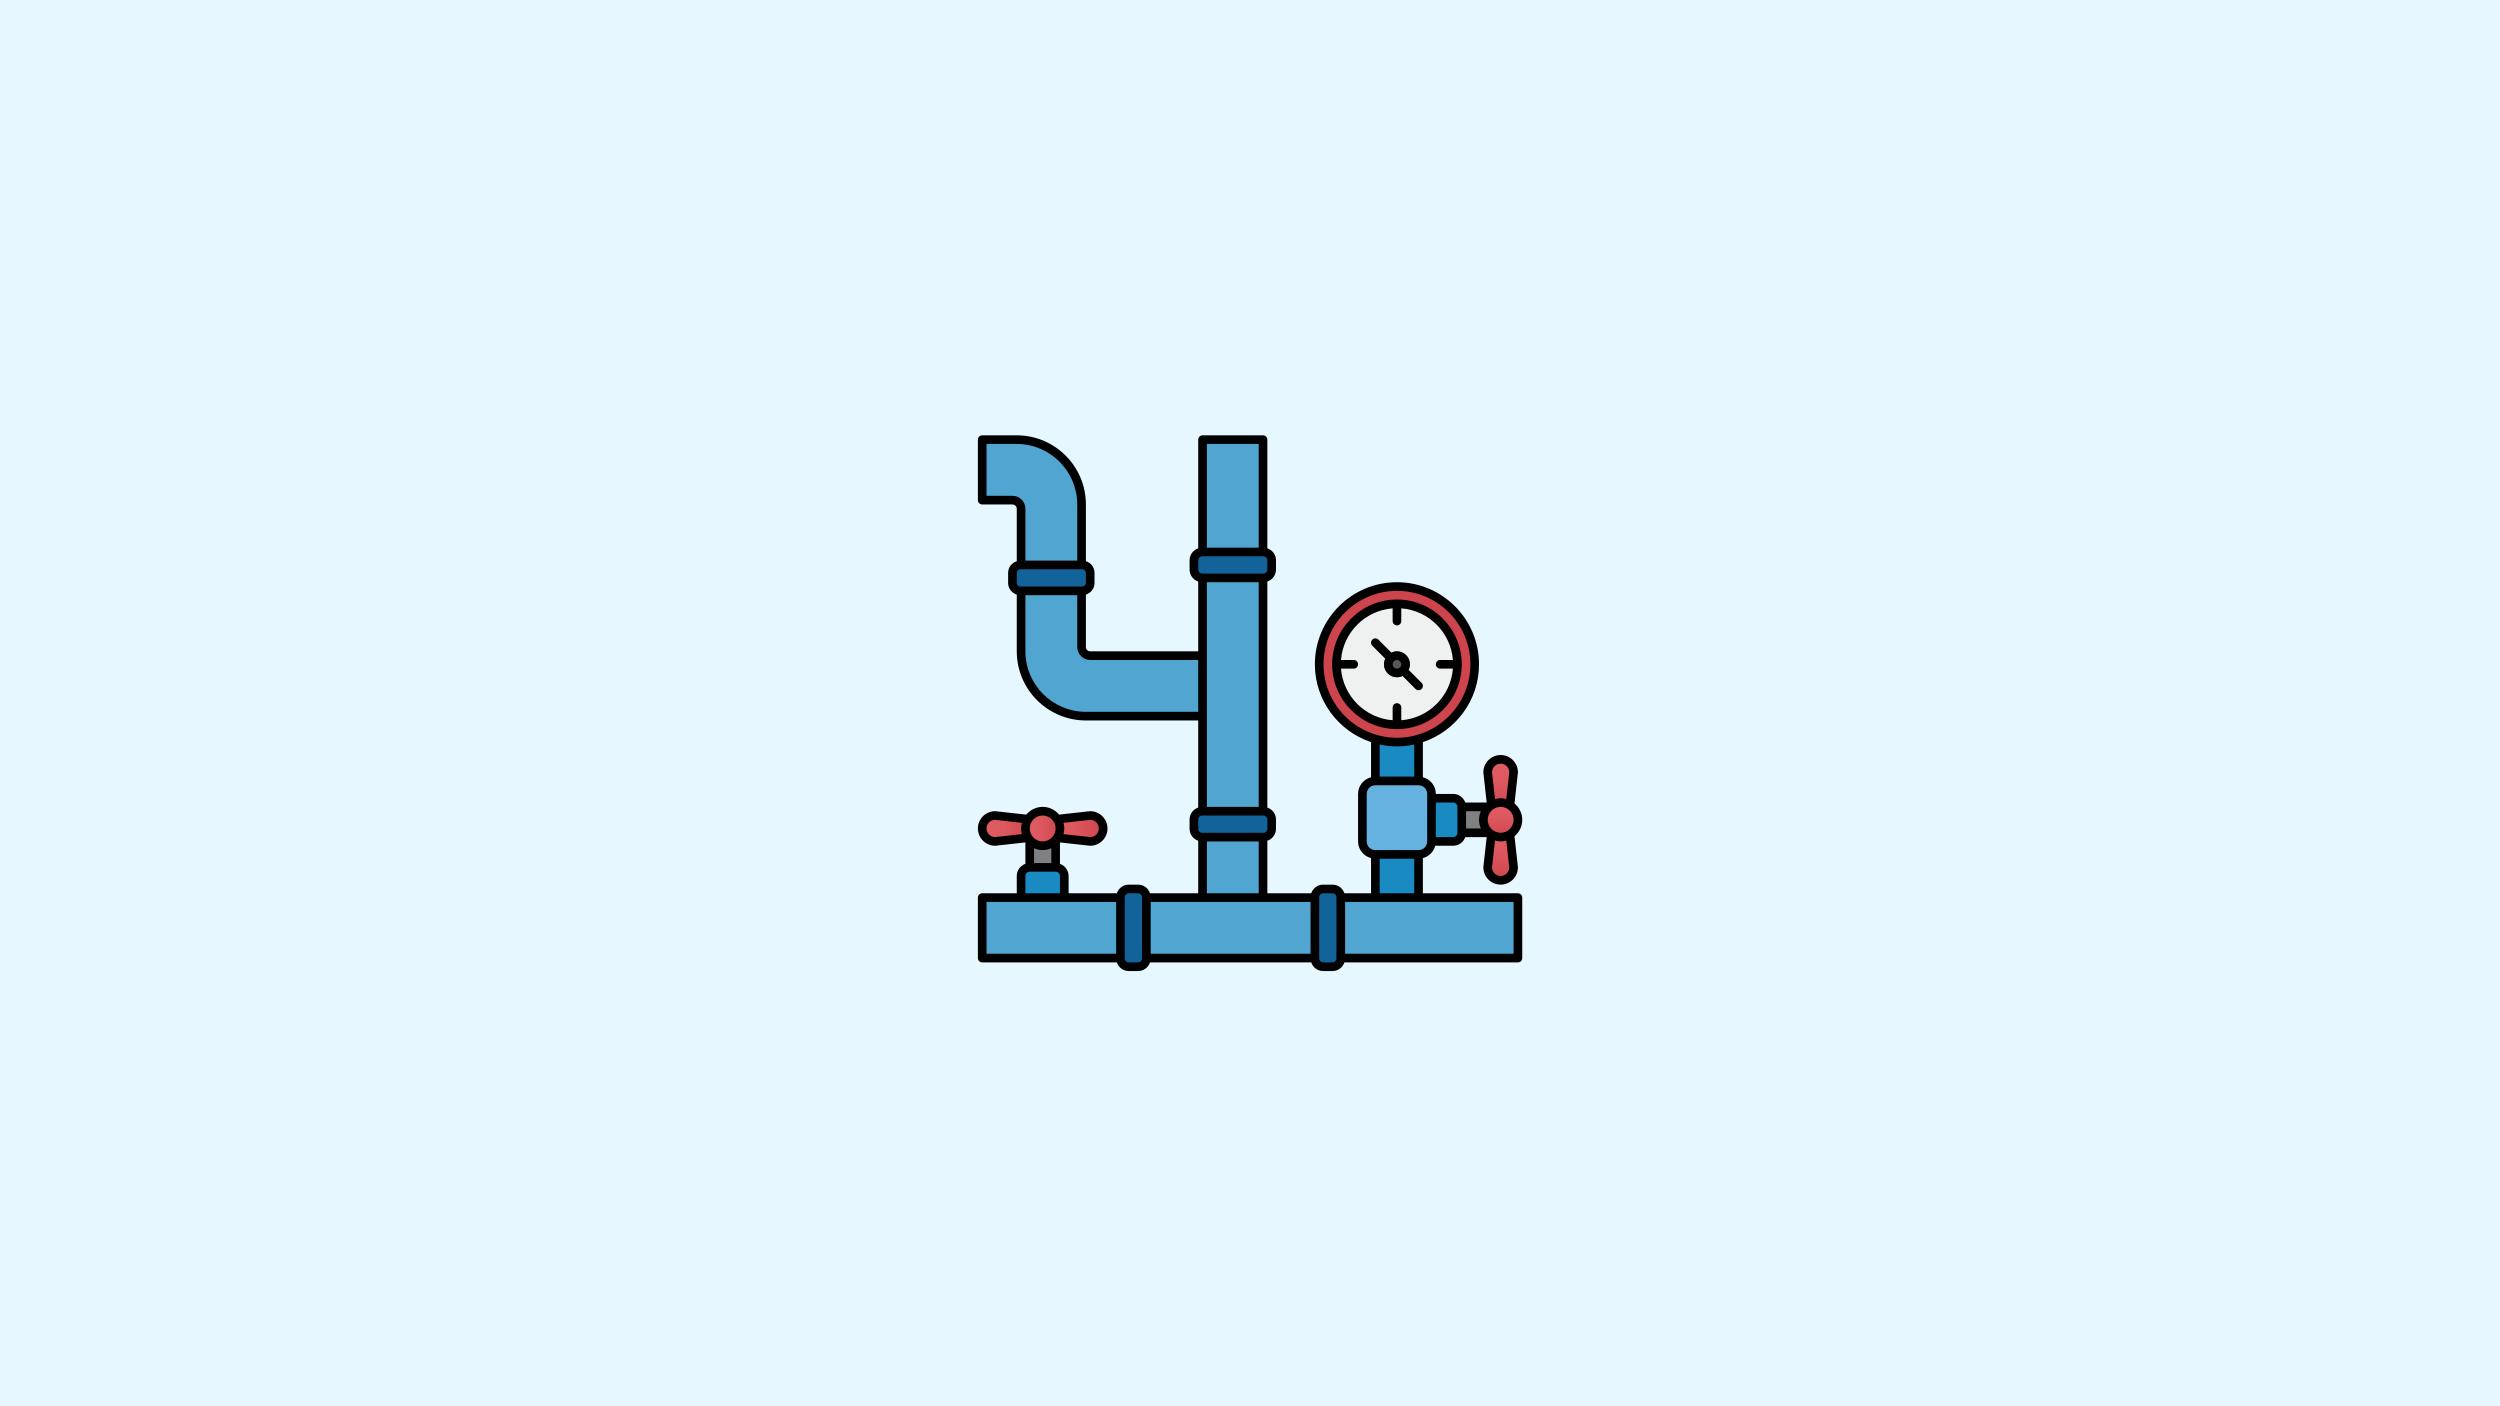 <?xml version="1.0" encoding="UTF-8" standalone="no"?>
<svg
   id="Filloutline"
   enable-background="new 0 0 128 128"
   viewBox="0 0 1280 720"
   version="1.1"
   sodipodi:docname="kalkulyator-vodosnabzheniya.svg"
   width="1280"
   height="720"
   inkscape:version="1.3.2 (091e20e, 2023-11-25, custom)"
   xmlns:inkscape="http://www.inkscape.org/namespaces/inkscape"
   xmlns:sodipodi="http://sodipodi.sourceforge.net/DTD/sodipodi-0.dtd"
   xmlns:xlink="http://www.w3.org/1999/xlink"
   xmlns="http://www.w3.org/2000/svg"
   xmlns:svg="http://www.w3.org/2000/svg">
  <defs
     id="defs39" />
  <sodipodi:namedview
     id="namedview39"
     pagecolor="#505050"
     bordercolor="#ffffff"
     borderopacity="1"
     inkscape:showpageshadow="0"
     inkscape:pageopacity="0"
     inkscape:pagecheckerboard="1"
     inkscape:deskcolor="#505050"
     inkscape:zoom="0.40087891"
     inkscape:cx="160.89647"
     inkscape:cy="357.96346"
     inkscape:window-width="1920"
     inkscape:window-height="1017"
     inkscape:window-x="-8"
     inkscape:window-y="-8"
     inkscape:window-maximized="1"
     inkscape:current-layer="g39" />
  <linearGradient
     id="lg1">
    <stop
       offset="0"
       stop-color="#50a6d0"
       id="stop1" />
    <stop
       offset="1"
       stop-color="#198bc2"
       id="stop2" />
  </linearGradient>
  <linearGradient
     id="SVGID_1_"
     gradientUnits="userSpaceOnUse"
     x1="-72.25"
     x2="-36.584"
     xlink:href="#lg1"
     y1="88.68"
     y2="91.68" />
  <linearGradient
     id="SVGID_2_"
     gradientUnits="userSpaceOnUse"
     x1="29.908"
     x2="50.742"
     y1="90.045"
     y2="89.878">
    <stop
       offset=".12"
       stop-color="#9dc7ef"
       id="stop3" />
    <stop
       offset="1"
       stop-color="#65b2e0"
       id="stop4" />
  </linearGradient>
  <linearGradient
     id="SVGID_3_"
     gradientUnits="userSpaceOnUse"
     x1="-69.954"
     x2="-34.287"
     xlink:href="#lg1"
     y1="61.373"
     y2="64.373" />
  <linearGradient
     id="lg2">
    <stop
       offset="0"
       stop-color="#e05c63"
       id="stop5" />
    <stop
       offset=".406"
       stop-color="#dd585f"
       id="stop6" />
    <stop
       offset=".826"
       stop-color="#d34b53"
       id="stop7" />
    <stop
       offset="1"
       stop-color="#cd444c"
       id="stop8" />
  </linearGradient>
  <linearGradient
     id="SVGID_4_"
     gradientUnits="userSpaceOnUse"
     x1="70.743"
     x2="71.743"
     xlink:href="#lg2"
     y1="49.457"
     y2="49.624" />
  <linearGradient
     id="SVGID_5_"
     gradientUnits="userSpaceOnUse"
     x1="98.925"
     x2="100.05"
     y1="39.509"
     y2="21.884">
    <stop
       offset="0"
       stop-color="#eff0f0"
       id="stop9" />
    <stop
       offset="1"
       stop-color="#e4e5e6"
       id="stop10" />
  </linearGradient>
  <linearGradient
     id="SVGID_6_"
     gradientUnits="userSpaceOnUse"
     x1="93.463"
     x2="93.963"
     y1="22.238"
     y2="25.738">
    <stop
       offset="0"
       stop-color="#6c6f73"
       id="stop11" />
    <stop
       offset="1"
       stop-color="#56585b"
       id="stop12" />
  </linearGradient>
  <linearGradient
     id="SVGID_7_"
     gradientUnits="userSpaceOnUse"
     x1="192.522"
     x2="255.286"
     xlink:href="#lg1"
     y1="45.534"
     y2="41.051" />
  <linearGradient
     id="SVGID_8_"
     gradientUnits="userSpaceOnUse"
     x1="166.41"
     x2="217.744"
     xlink:href="#lg1"
     y1="24.078"
     y2="20.411" />
  <linearGradient
     id="SVGID_9_"
     gradientUnits="userSpaceOnUse"
     x1="646.974"
     x2="841.419"
     xlink:href="#lg1"
     y1="73.359"
     y2="59.47" />
  <linearGradient
     id="lg3">
    <stop
       offset="0"
       stop-color="#198bc2"
       id="stop13" />
    <stop
       offset="1"
       stop-color="#126399"
       id="stop14" />
  </linearGradient>
  <linearGradient
     id="SVGID_10_"
     gradientUnits="userSpaceOnUse"
     x1="-65.691"
     x2="-32.3"
     xlink:href="#lg3"
     y1="106.362"
     y2="109.171" />
  <linearGradient
     id="SVGID_11_"
     gradientUnits="userSpaceOnUse"
     x1="-63.454"
     x2="-30.063"
     xlink:href="#lg3"
     y1="102.766"
     y2="105.574" />
  <linearGradient
     id="SVGID_12_"
     gradientUnits="userSpaceOnUse"
     x1="-38.212"
     x2="-11.374"
     xlink:href="#lg3"
     y1="82.739"
     y2="84.997" />
  <linearGradient
     id="SVGID_13_"
     gradientUnits="userSpaceOnUse"
     x1="-34.63"
     x2="-7.792"
     xlink:href="#lg3"
     y1="23.041"
     y2="25.298" />
  <linearGradient
     id="SVGID_14_"
     gradientUnits="userSpaceOnUse"
     x1="-51.168"
     x2="-21.906"
     xlink:href="#lg3"
     y1="28.182"
     y2="30.643" />
  <linearGradient
     id="lg4">
    <stop
       offset="0"
       stop-color="#babcbe"
       id="stop15" />
    <stop
       offset="1"
       stop-color="#808083"
       id="stop16" />
  </linearGradient>
  <linearGradient
     id="SVGID_15_"
     gradientUnits="userSpaceOnUse"
     x1="17.07"
     x2="16.737"
     xlink:href="#lg4"
     y1="60.407"
     y2="72.741" />
  <linearGradient
     id="SVGID_16_"
     gradientUnits="userSpaceOnUse"
     x1="-71.965"
     x2="-36.299"
     xlink:href="#lg1"
     y1="97.182"
     y2="100.182" />
  <linearGradient
     id="SVGID_17_"
     gradientUnits="userSpaceOnUse"
     x1="18"
     x2="30"
     xlink:href="#lg2"
     y1="92"
     y2="92" />
  <linearGradient
     id="SVGID_18_"
     gradientUnits="userSpaceOnUse"
     x1="2"
     x2="14"
     xlink:href="#lg2"
     y1="92"
     y2="92" />
  <linearGradient
     id="SVGID_19_"
     gradientUnits="userSpaceOnUse"
     x1="12"
     x2="20"
     xlink:href="#lg2"
     y1="92"
     y2="92" />
  <linearGradient
     id="SVGID_20_"
     gradientUnits="userSpaceOnUse"
     x1="114.728"
     x2="114.394"
     xlink:href="#lg4"
     y1="63.074"
     y2="75.407" />
  <linearGradient
     id="SVGID_21_"
     gradientUnits="userSpaceOnUse"
     x1="-71.091"
     x2="-35.424"
     xlink:href="#lg1"
     y1="74.891"
     y2="77.891" />
  <linearGradient
     id="SVGID_22_"
     gradientTransform="rotate(90,492,271)"
     gradientUnits="userSpaceOnUse"
     x1="313"
     x2="325"
     xlink:href="#lg2"
     y1="641"
     y2="641" />
  <linearGradient
     id="SVGID_23_"
     gradientTransform="rotate(90,492,271)"
     gradientUnits="userSpaceOnUse"
     x1="297"
     x2="309"
     xlink:href="#lg2"
     y1="641"
     y2="641" />
  <linearGradient
     id="SVGID_24_"
     gradientTransform="rotate(90,492,271)"
     gradientUnits="userSpaceOnUse"
     x1="307"
     x2="315"
     xlink:href="#lg2"
     y1="641"
     y2="641" />
  <g
     id="g39">
    <rect
       style="fill:#e6f7ff;fill-opacity:1;stroke:none;stroke-width:0.906;stroke-opacity:1"
       id="rect40"
       width="1280"
       height="720"
       x="0"
       y="0" />
    <g
       id="g40"
       transform="matrix(2.212,0,0,2.212,498.463,220.674)">
      <g
         id="g35">
        <path
           d="m 93,98 h 10 v 10 H 93 Z"
           fill="url(#SVGID_1_)"
           id="path16"
           style="fill:url(#SVGID_1_)" />
        <path
           d="M 103,98 H 93 c -1.657,0 -3,-1.343 -3,-3 V 84 c 0,-1.657 1.343,-3 3,-3 h 10 c 1.657,0 3,1.343 3,3 v 11 c 0,1.657 -1.343,3 -3,3 z"
           fill="url(#SVGID_2_)"
           id="path17"
           style="fill:url(#SVGID_2_)" />
        <path
           d="m 93,70 h 10 V 81 H 93 Z"
           fill="url(#SVGID_3_)"
           id="path18"
           style="fill:url(#SVGID_3_)" />
        <circle
           cx="98"
           cy="54"
           fill="url(#SVGID_4_)"
           r="18"
           id="circle18"
           style="fill:url(#SVGID_4_)" />
        <circle
           cx="98"
           cy="54"
           fill="url(#SVGID_5_)"
           r="14"
           id="circle19"
           style="fill:url(#SVGID_5_)" />
        <circle
           cx="98"
           cy="54"
           fill="url(#SVGID_6_)"
           r="3"
           id="circle20"
           style="fill:url(#SVGID_6_)" />
        <path
           d="M 53,108 V 2 h 14 v 106 z"
           fill="url(#SVGID_7_)"
           id="path20"
           style="fill:url(#SVGID_7_)" />
        <path
           d="M 25,50 V 17 C 25,8.716 18.284,2 10,2 H 2 v 14 h 7 c 1.105,0 2,0.895 2,2 v 33 c 0,8.284 6.716,15 15,15 H 53 V 52 H 27 c -1.105,0 -2,-0.895 -2,-2 z"
           fill="url(#SVGID_8_)"
           id="path21"
           style="fill:url(#SVGID_8_)" />
        <path
           d="m 2,108 h 124 v 14 H 2 Z"
           fill="url(#SVGID_9_)"
           id="path22"
           style="fill:url(#SVGID_9_)" />
        <path
           d="m 40,107.915 v 14.17 C 40,123.138 39.138,124 38.085,124 h -2.17 C 34.862,124 34,123.138 34,122.085 v -14.17 C 34,106.862 34.862,106 35.915,106 h 2.17 c 1.053,0 1.915,0.862 1.915,1.915 z"
           fill="url(#SVGID_10_)"
           id="path23"
           style="fill:url(#SVGID_10_)" />
        <path
           d="m 85,107.915 v 14.17 C 85,123.138 84.138,124 83.085,124 h -2.17 C 79.862,124 79,123.138 79,122.085 v -14.17 C 79,106.862 79.862,106 80.915,106 h 2.17 c 1.053,0 1.915,0.862 1.915,1.915 z"
           fill="url(#SVGID_11_)"
           id="path24"
           style="fill:url(#SVGID_11_)" />
        <path
           d="m 52.915,88 h 14.17 C 68.138,88 69,88.862 69,89.915 v 2.17 C 69,93.138 68.138,94 67.085,94 H 52.915 C 51.862,94 51,93.138 51,92.085 v -2.17 C 51,88.862 51.862,88 52.915,88 Z"
           fill="url(#SVGID_12_)"
           id="path25"
           style="fill:url(#SVGID_12_)" />
        <path
           d="m 52.915,28 h 14.17 C 68.138,28 69,28.862 69,29.915 v 2.17 C 69,33.138 68.138,34 67.085,34 H 52.915 C 51.862,34 51,33.138 51,32.085 v -2.17 C 51,28.862 51.862,28 52.915,28 Z"
           fill="url(#SVGID_13_)"
           id="path26"
           style="fill:url(#SVGID_13_)" />
        <path
           d="M 10.826,31 H 25.175 C 26.178,31 27,31.822 27,32.826 v 2.349 C 27,36.178 26.178,37 25.174,37 H 10.826 C 9.822,37 9,36.178 9,35.174 V 32.825 C 9,31.822 9.822,31 10.826,31 Z"
           fill="url(#SVGID_14_)"
           id="path27"
           style="fill:url(#SVGID_14_)" />
        <path
           d="m 19,92 v 16 H 13 V 92 Z"
           fill="url(#SVGID_15_)"
           id="path28"
           style="fill:url(#SVGID_15_)" />
        <path
           d="M 21,108 H 11 v -5 c 0,-1.1 0.9,-2 2,-2 h 6 c 1.1,0 2,0.9 2,2 z"
           fill="url(#SVGID_16_)"
           id="path29"
           style="fill:url(#SVGID_16_)" />
        <path
           d="m 27,89 -9,1 v 4 l 9,1 c 1.657,0 3,-1.343 3,-3 0,-1.657 -1.343,-3 -3,-3 z"
           fill="url(#SVGID_17_)"
           id="path30"
           style="fill:url(#SVGID_17_)" />
        <path
           d="m 5,89 9,1 v 4 L 5,95 C 3.343,95 2,93.657 2,92 2,90.343 3.343,89 5,89 Z"
           fill="url(#SVGID_18_)"
           id="path31"
           style="fill:url(#SVGID_18_)" />
        <circle
           cx="16"
           cy="92"
           fill="url(#SVGID_19_)"
           r="4"
           id="circle31"
           style="fill:url(#SVGID_19_)" />
        <path
           d="m 106,87 h 16 v 6 h -16 z"
           fill="url(#SVGID_20_)"
           id="path32"
           style="fill:url(#SVGID_20_)" />
        <path
           d="M 106,95 V 85 h 5 c 1.1,0 2,0.9 2,2 v 6 c 0,1.1 -0.9,2 -2,2 z"
           fill="url(#SVGID_21_)"
           id="path33"
           style="fill:url(#SVGID_21_)" />
        <path
           d="m 125,101 -1,-9 h -4 l -1,9 c 0,1.657 1.343,3 3,3 1.657,0 3,-1.343 3,-3 z"
           fill="url(#SVGID_22_)"
           id="path34"
           style="fill:url(#SVGID_22_)" />
        <path
           d="m 125,79 -1,9 h -4 l -1,-9 c 0,-1.657 1.343,-3 3,-3 1.657,0 3,1.343 3,3 z"
           fill="url(#SVGID_23_)"
           id="path35"
           style="fill:url(#SVGID_23_)" />
        <circle
           cx="122"
           cy="90"
           fill="url(#SVGID_24_)"
           r="4"
           id="circle35"
           style="fill:url(#SVGID_24_)" />
      </g>
      <g
         fill="#3a322b"
         id="g38"
         style="display:inline">
        <path
           d="m 113,54 c 0,-8.271 -6.729,-15 -15,-15 -8.271,0 -15,6.729 -15,15 0,8.271 6.729,15 15,15 8.271,0 15,-6.729 15,-15 z M 85.051,55 H 88 c 0.552,0 1,-0.448 1,-1 0,-0.552 -0.448,-1 -1,-1 H 85.051 C 85.539,46.63 90.63,41.539 97,41.051 V 44 c 0,0.552 0.448,1 1,1 0.552,0 1,-0.448 1,-1 v -2.949 c 6.37,0.488 11.461,5.579 11.949,11.949 H 108 c -0.552,0 -1,0.448 -1,1 0,0.552 0.448,1 1,1 h 2.949 C 110.461,61.37 105.37,66.461 99,66.949 V 64 c 0,-0.552 -0.448,-1 -1,-1 -0.552,0 -1,0.448 -1,1 v 2.949 C 90.63,66.461 85.539,61.37 85.051,55 Z"
           id="path36"
           style="fill:#000000;fill-opacity:1" />
        <path
           d="m 126,107 h -22 v -8.142 c 1.399,-0.364 2.494,-1.459 2.858,-2.858 H 111 c 1.302,0 2.402,-0.839 2.816,-2 h 4.956 l -0.766,6.89 c -0.004,0.037 -0.006,0.073 -0.006,0.11 0,2.206 1.794,4 4,4 2.206,0 4,-1.794 4,-4 0,-0.037 -0.002,-0.074 -0.006,-0.11 l -0.787,-7.086 C 126.294,92.886 127,91.531 127,90 c 0,-1.531 -0.706,-2.886 -1.794,-3.804 l 0.787,-7.085 C 125.998,79.074 126,79.037 126,79 c 0,-2.206 -1.794,-4 -4,-4 -2.206,0 -4,1.794 -4,4 0,0.037 0.002,0.074 0.006,0.11 l 0.766,6.89 h -4.956 C 113.402,84.839 112.302,84 111,84 h -4 c 0,-1.858 -1.28,-3.411 -3,-3.858 V 72.014 C 111.542,69.495 117,62.379 117,54 117,43.523 108.477,35 98,35 87.523,35 79,43.523 79,54 c 0,8.379 5.458,15.494 13,18.014 v 8.128 c -1.72,0.447 -3,2 -3,3.858 v 11 c 0,1.858 1.28,3.411 3,3.858 V 107 h -6.161 c -0.386,-1.158 -1.468,-2 -2.754,-2 h -2.17 c -1.286,0 -2.367,0.842 -2.754,2 H 68 V 94.839 c 1.158,-0.386 2,-1.468 2,-2.754 v -2.17 c 0,-1.286 -0.842,-2.367 -2,-2.754 V 34.839 c 1.158,-0.386 2,-1.468 2,-2.754 v -2.17 c 0,-1.286 -0.842,-2.367 -2,-2.754 V 2 C 68,1.448 67.552,1 67,1 H 53 c -0.552,0 -1,0.448 -1,1 v 25.161 c -1.158,0.386 -2,1.468 -2,2.754 v 2.17 c 0,1.286 0.842,2.367 2,2.754 V 51 H 27 c -0.551,0 -1,-0.449 -1,-1 V 37.863 c 1.154,-0.356 2,-1.419 2,-2.688 v -2.349 c 0,-1.269 -0.846,-2.332 -2,-2.688 V 17 C 26,8.178 18.822,1 10,1 H 2 C 1.448,1 1,1.448 1,2 v 14 c 0,0.552 0.448,1 1,1 h 7 c 0.551,0 1,0.449 1,1 v 12.137 c -1.154,0.356 -2,1.419 -2,2.688 v 2.349 c 0,1.269 0.846,2.332 2,2.688 V 51 c 0,8.822 7.178,16 16,16 h 26 v 20.161 c -1.158,0.386 -2,1.468 -2,2.754 v 2.17 c 0,1.286 0.842,2.367 2,2.754 V 107 H 40.839 c -0.386,-1.158 -1.468,-2 -2.754,-2 h -2.17 c -1.286,0 -2.367,0.842 -2.754,2 H 22 v -4 c 0,-1.302 -0.839,-2.402 -2,-2.816 v -4.956 l 6.89,0.766 C 26.926,95.998 26.963,96 27,96 c 2.206,0 4,-1.794 4,-4 0,-2.206 -1.794,-4 -4,-4 -0.037,0 -0.074,0.002 -0.11,0.006 l -7.085,0.787 C 18.886,87.706 17.531,87 16,87 c -1.531,0 -2.886,0.706 -3.804,1.794 L 5.11,88.006 C 5.074,88.002 5.037,88 5,88 c -2.206,0 -4,1.794 -4,4 0,2.206 1.794,4 4,4 0.037,0 0.074,-0.002 0.11,-0.006 L 12,95.228 v 4.956 c -1.161,0.414 -2,1.514 -2,2.816 v 4 H 2 c -0.552,0 -1,0.448 -1,1 v 14 c 0,0.552 0.448,1 1,1 h 31.161 c 0.386,1.158 1.468,2 2.754,2 h 2.17 c 1.286,0 2.367,-0.842 2.754,-2 h 37.323 c 0.386,1.158 1.468,2 2.754,2 h 2.17 c 1.286,0 2.367,-0.842 2.754,-2 H 126 c 0.552,0 1,-0.448 1,-1 v -14 c 0,-0.552 -0.448,-1 -1,-1 z m -1,-17 c 0,1.654 -1.346,3 -3,3 -1.654,0 -3,-1.346 -3,-3 0,-1.654 1.346,-3 3,-3 1.654,0 3,1.346 3,3 z m -7.576,2 H 114 v -4 h 3.424 c -0.269,0.614 -0.424,1.288 -0.424,2 0,0.712 0.154,1.386 0.424,2 z m 6.576,9.05 c -0.027,1.08 -0.914,1.95 -2,1.95 -1.086,0 -1.973,-0.87 -2,-1.95 l 0.694,-6.245 C 121.113,94.919 121.545,95 122,95 c 0.455,0 0.887,-0.081 1.306,-0.195 z M 122,77 c 1.086,0 1.973,0.87 2,1.95 l -0.694,6.245 C 122.887,85.081 122.455,85 122,85 c -0.455,0 -0.887,0.081 -1.306,0.195 L 120,78.95 c 0.027,-1.08 0.914,-1.95 2,-1.95 z m -11,9 c 0.551,0 1,0.449 1,1 v 6 c 0,0.551 -0.449,1 -1,1 h -4 V 86 Z M 81,54 c 0,-9.374 7.626,-17 17,-17 9.374,0 17,7.626 17,17 0,9.374 -7.626,17 -17,17 -9.374,0 -17,-7.626 -17,-17 z m 17,19 c 1.373,0 2.709,-0.154 4,-0.432 V 80 H 94 V 72.568 C 95.291,72.846 96.627,73 98,73 Z M 91,95 V 84 c 0,-1.103 0.897,-2 2,-2 h 10 c 1.103,0 2,0.897 2,2 v 11 c 0,1.103 -0.897,2 -2,2 H 93 c -1.103,0 -2,-0.897 -2,-2 z m 3,4 h 8 v 8 h -8 z m -16,10 v 12 H 41 V 109 Z M 66,35 V 87 H 54 V 35 Z M 66,3 V 27 H 54 V 3 Z M 52,29.915 C 52,29.411 52.411,29 52.915,29 h 14.17 C 67.589,29 68,29.411 68,29.915 v 2.17 C 68,32.589 67.589,33 67.085,33 H 52.915 C 52.411,33 52,32.589 52,32.085 Z M 9,15 H 3 V 3 h 7 c 7.72,0 14,6.28 14,14 V 30 H 12 V 18 c 0,-1.654 -1.346,-3 -3,-3 z m 1,17.826 C 10,32.371 10.371,32 10.826,32 H 25.175 C 25.629,32 26,32.371 26,32.826 v 2.349 C 26,35.629 25.629,36 25.174,36 H 10.826 C 10.371,36 10,35.629 10,35.174 Z M 26,65 C 18.28,65 12,58.72 12,51 V 38 h 12 v 12 c 0,1.654 1.346,3 3,3 H 52 V 65 Z M 52,89.915 C 52,89.411 52.411,89 52.915,89 h 14.17 C 67.589,89 68,89.411 68,89.915 v 2.17 C 68,92.589 67.589,93 67.085,93 H 52.915 C 52.411,93 52,92.589 52,92.085 Z M 54,95 h 12 v 12 H 54 Z m -38,2 c 0.712,0 1.386,-0.154 2,-0.424 V 100 H 14 V 96.576 C 14.614,96.846 15.288,97 16,97 Z m 11.05,-7 c 1.08,0.027 1.95,0.914 1.95,2 0,1.086 -0.87,1.973 -1.95,2 L 20.805,93.306 C 20.919,92.887 21,92.455 21,92 21,91.545 20.919,91.113 20.805,90.694 Z M 16,89 c 1.654,0 3,1.346 3,3 0,1.654 -1.346,3 -3,3 -1.654,0 -3,-1.346 -3,-3 0,-1.654 1.346,-3 3,-3 z M 4.95,94 C 3.87,93.973 3,93.086 3,92 3,90.914 3.87,90.027 4.95,90 l 6.245,0.694 C 11.081,91.113 11,91.545 11,92 c 0,0.455 0.081,0.887 0.195,1.306 z m 7.05,9 c 0,-0.551 0.449,-1 1,-1 h 6 c 0.551,0 1,0.449 1,1 v 4 h -8 z m -9,6 h 30 v 12 H 3 Z m 36,13.085 C 39,122.589 38.589,123 38.085,123 h -2.17 C 35.411,123 35,122.589 35,122.085 v -14.17 C 35,107.411 35.411,107 35.915,107 h 2.17 c 0.504,0 0.915,0.411 0.915,0.915 z m 45,0 C 84,122.589 83.589,123 83.085,123 h -2.17 C 80.411,123 80,122.589 80,122.085 v -14.17 C 80,107.411 80.411,107 80.915,107 h 2.17 c 0.504,0 0.915,0.411 0.915,0.915 z M 125,121 H 86 v -12 h 39 z"
           id="path37"
           style="display:inline;fill:#000000" />
        <path
           d="m 98,57 c 0.462,0 0.894,-0.113 1.285,-0.301 l 3.008,3.008 C 102.488,59.902 102.744,60 103,60 c 0.256,0 0.512,-0.098 0.707,-0.293 0.391,-0.391 0.391,-1.023 0,-1.414 l -3.008,-3.008 C 100.887,54.894 101,54.462 101,54 c 0,-1.654 -1.346,-3 -3,-3 -0.462,0 -0.894,0.113 -1.285,0.301 l -3.008,-3.008 c -0.391,-0.391 -1.023,-0.391 -1.414,0 -0.391,0.391 -0.391,1.023 0,1.414 l 3.008,3.008 C 95.113,53.106 95,53.538 95,54 c 0,1.654 1.346,3 3,3 z m 1,-3 c 0,0.551 -0.449,1 -1,1 -0.551,0 -1,-0.449 -1,-1 0,-0.551 0.449,-1 1,-1 0.551,0 1,0.449 1,1 z"
           id="path38"
           style="display:inline;fill:#000000;fill-opacity:1" />
      </g>
    </g>
  </g>
</svg>
